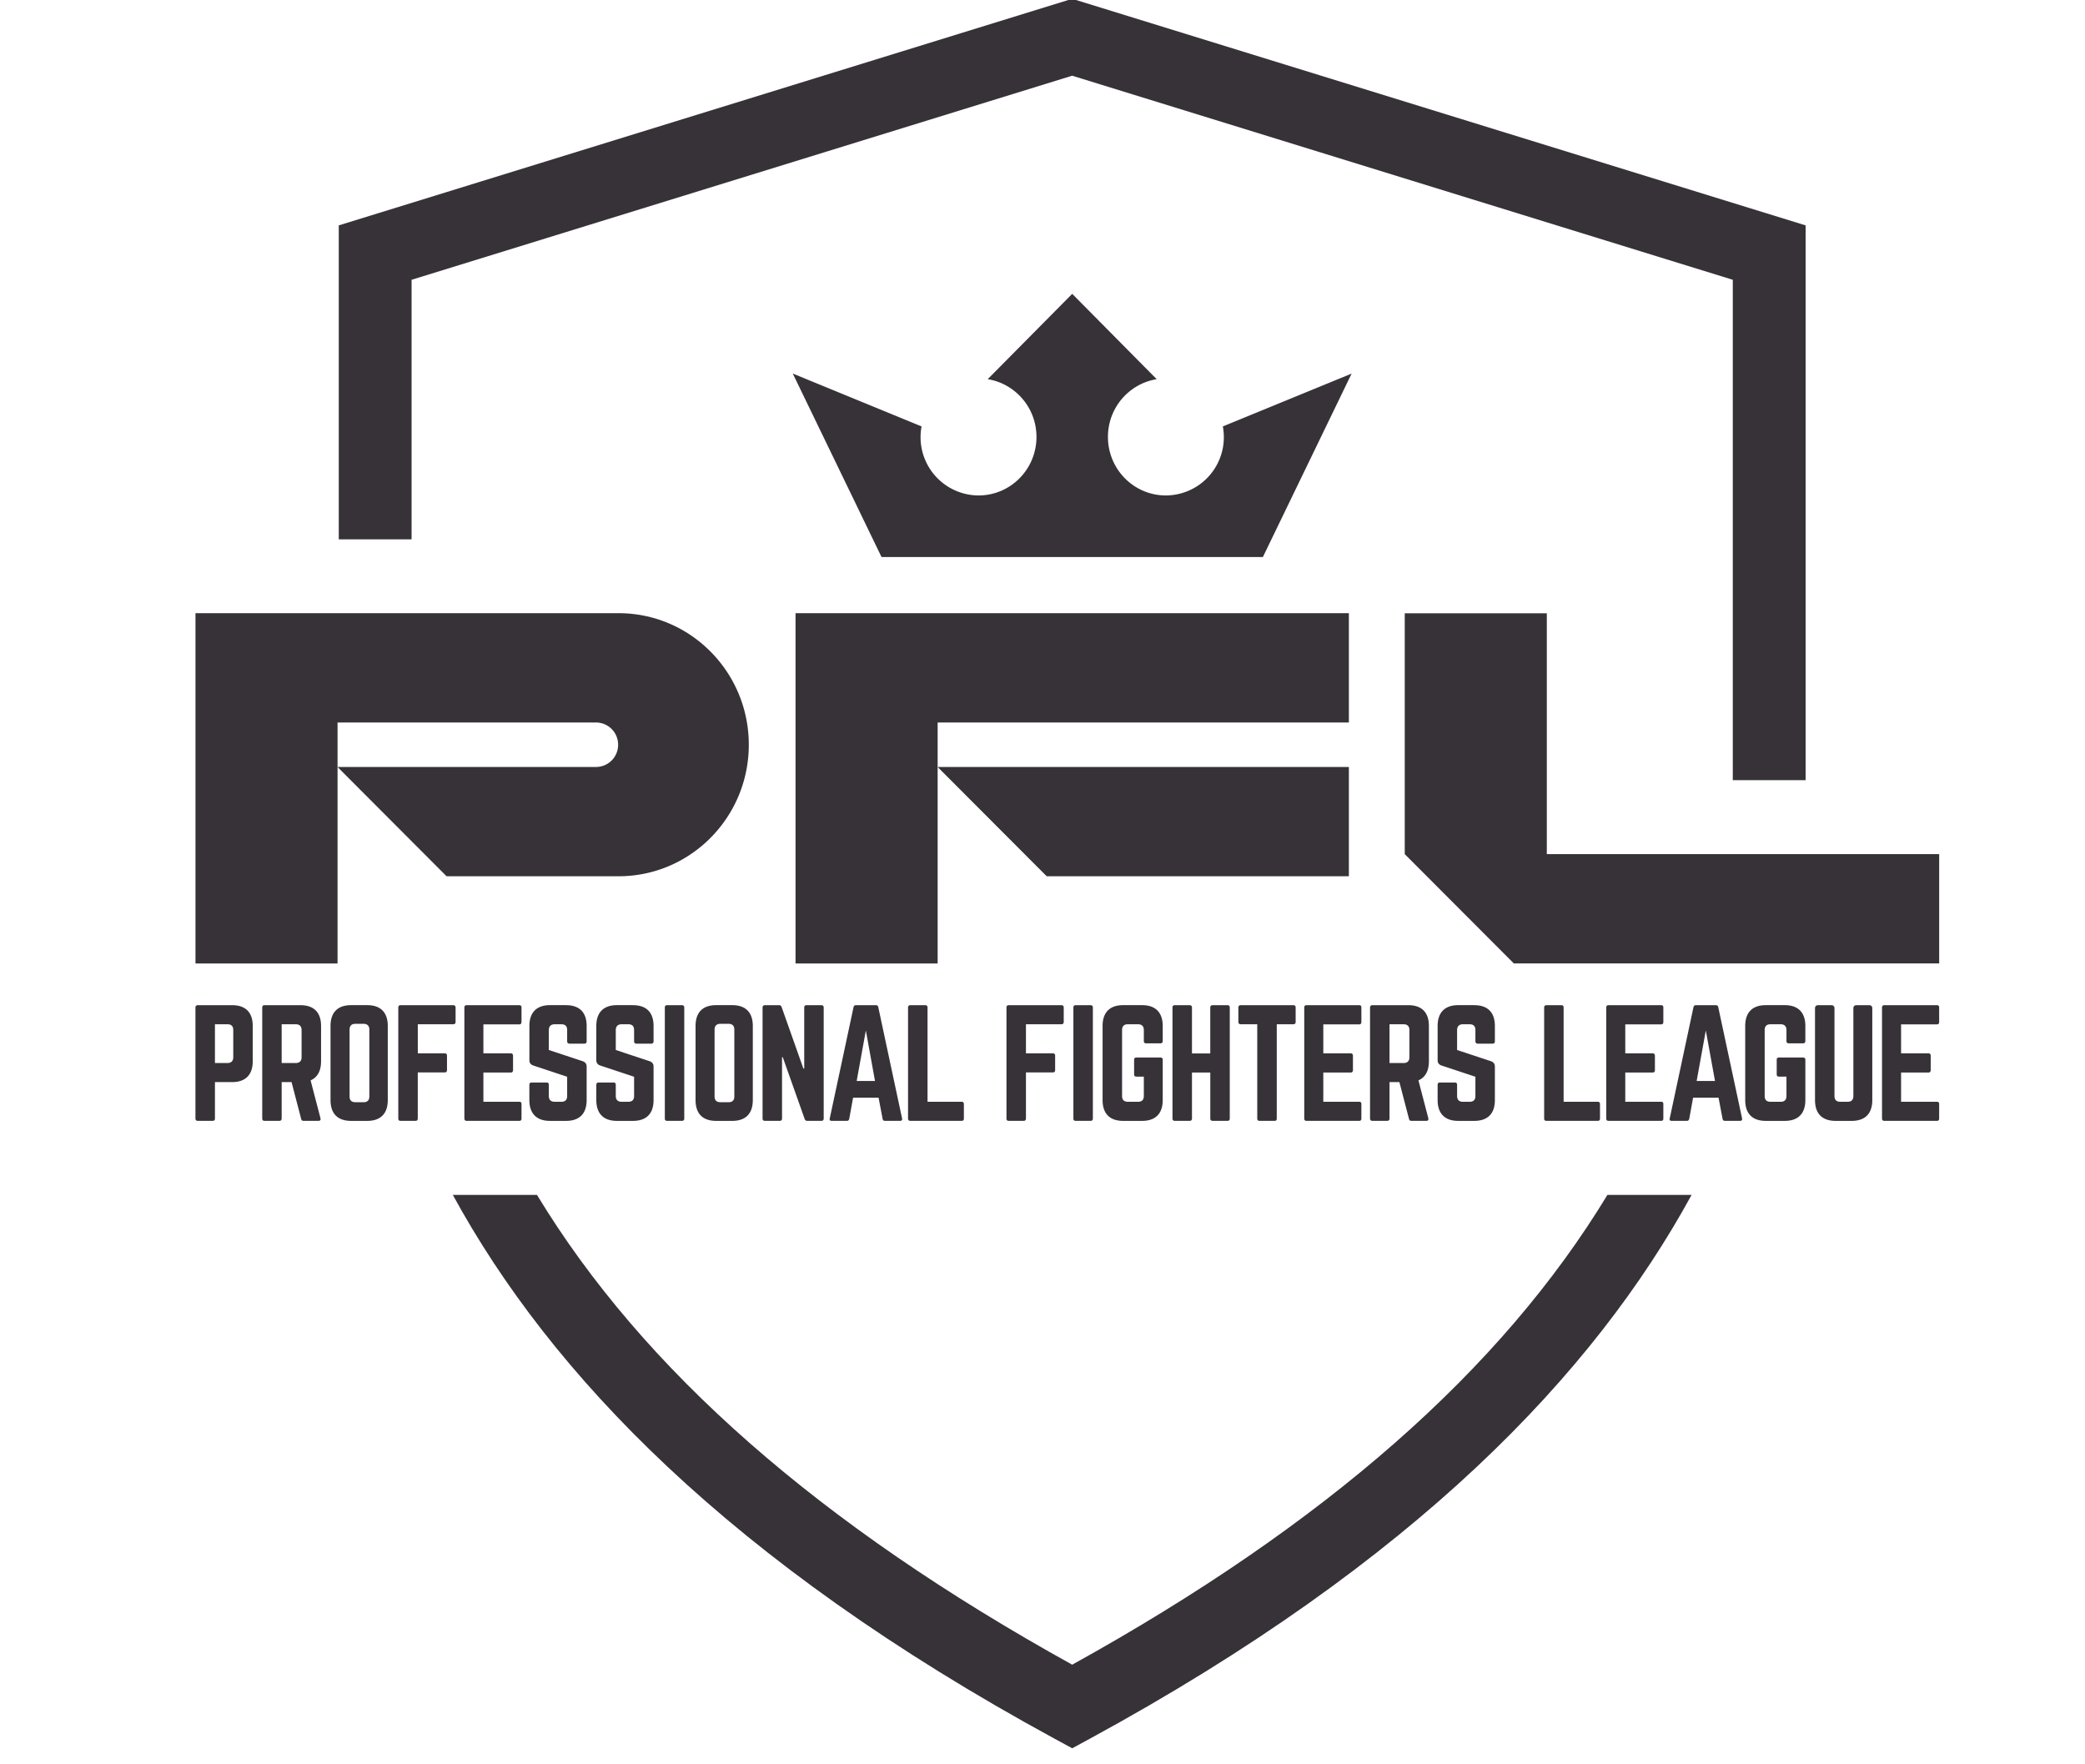 <svg xmlns="http://www.w3.org/2000/svg" width="65" height="55"><g fill="#373238" fill-rule="evenodd"><path d="M7.093 33.138c.12 0 .179-.068.179-.18v-.848c0-.117-.058-.18-.179-.18h-.392v1.208h.392Zm-1-1.731c0-.045.027-.072.072-.072h1.071c.42 0 .643.225.643.649v1.1c0 .419-.223.649-.643.649h-.535v1.136c0 .045-.023.072-.072.072h-.464c-.045 0-.072-.027-.072-.072v-3.462ZM9.223 33.138c.116 0 .179-.063.179-.18v-.848c0-.117-.063-.18-.179-.18h-.442v1.208h.442Zm.786-.054c0 .302-.112.5-.326.595l.308 1.18c.013.055-.013.082-.063.082h-.464c-.045 0-.067-.022-.076-.063l-.299-1.145h-.308v1.136c0 .045-.027.072-.071.072h-.465c-.044 0-.07-.027-.07-.072v-3.462c0-.045.026-.072.07-.072h1.12c.42 0 .644.225.644.649v1.1ZM11.335 34.36c.116 0 .179-.059.179-.18v-2.084c0-.117-.063-.18-.179-.18h-.259c-.116 0-.178.063-.178.18v2.083c0 .122.062.18.178.18h.259Zm-1.031-2.376c0-.424.223-.65.643-.65h.5c.42 0 .642.226.642.65v2.308c0 .424-.223.65-.642.65h-.5c-.42 0-.643-.226-.643-.65v-2.308ZM14.203 31.858c0 .045-.027.072-.072.072h-1.106v.906h.839c.044 0 .071.027.071.072v.45c0 .05-.027.073-.071.073h-.84v1.438c0 .045-.026.072-.071.072h-.464c-.05 0-.072-.027-.072-.072v-3.462c0-.045.023-.072.072-.072h1.642c.045 0 .072.027.072.072v.45M16.257 31.858c0 .045-.018.076-.072.076H15.07v.902h.853c.044 0 .071.027.071.076v.447c0 .05-.027.076-.071.076h-.853v.911h1.116c.054 0 .072.023.072.072v.45c0 .046-.018.073-.072.073h-1.642c-.04 0-.067-.027-.067-.072v-3.462c0-.045.026-.072.067-.072h1.642c.054 0 .072.027.072.072v.45M17.646 31.335c.42 0 .643.225.643.649v.478c0 .045-.023.072-.072.072h-.464c-.045 0-.072-.027-.072-.072v-.352c0-.117-.057-.18-.178-.18h-.214c-.112 0-.179.063-.179.18v.622l1.063.352c.075.031.116.081.116.167v1.041c0 .424-.224.65-.643.65h-.5c-.415 0-.643-.226-.643-.65v-.473c0-.05.027-.073.072-.073h.464c.049 0 .071.023.071.073v.347c0 .121.067.18.179.18h.214c.116 0 .178-.059.178-.18v-.6l-1.057-.351c-.08-.028-.12-.081-.12-.167v-1.064c0-.424.227-.65.642-.65h.5M19.732 31.335c.42 0 .643.225.643.649v.478c0 .045-.022.072-.072.072h-.464c-.044 0-.071-.027-.071-.072v-.352c0-.117-.058-.18-.179-.18h-.214c-.111 0-.178.063-.178.18v.622l1.062.352c.076.031.116.081.116.167v1.041c0 .424-.223.65-.643.65h-.5c-.415 0-.642-.226-.642-.65v-.473c0-.05.026-.073.07-.073h.465c.05 0 .072.023.072.073v.347c0 .121.067.18.178.18h.214c.116 0 .179-.059.179-.18v-.6l-1.058-.351c-.08-.028-.12-.081-.12-.167v-1.064c0-.424.227-.65.642-.65h.5M21.261 31.335c.045 0 .071.027.071.072v3.462c0 .045-.026.072-.07.072h-.465c-.05 0-.071-.027-.071-.072v-3.462c0-.045.022-.072.07-.072h.465M22.715 34.36c.116 0 .178-.059.178-.18v-2.084c0-.117-.062-.18-.178-.18h-.259c-.116 0-.179.063-.179.18v2.083c0 .122.063.18.179.18h.259Zm-1.031-2.376c0-.424.223-.65.642-.65h.5c.42 0 .643.226.643.65v2.308c0 .424-.223.65-.643.65h-.5c-.42 0-.642-.226-.642-.65v-2.308ZM25.608 31.335c.044 0 .071.027.071.072v3.462c0 .045-.027.072-.071.072h-.442c-.04 0-.067-.018-.08-.058l-.683-1.925h-.023v1.91c0 .046-.022.073-.071.073h-.464c-.045 0-.072-.027-.072-.072v-3.462c0-.045.027-.072.072-.072h.442c.04 0 .066.018.08.058l.678 1.916h.027v-1.902c0-.045.023-.072.071-.072h.465M26.993 32.124l-.286 1.573h.571l-.285-1.573Zm.594 2.817c-.04 0-.063-.022-.072-.063l-.125-.658h-.795l-.12.658c-.009.04-.031.063-.072.063h-.477c-.05 0-.071-.027-.058-.077l.741-3.466c.009-.045.036-.063.076-.063h.62c.04 0 .067.018.076.063l.741 3.466c.009.05-.009.077-.062.077h-.473ZM28.916 34.346h1.062c.05 0 .071.027.071.072v.45c0 .05-.022.073-.07.073H28.38c-.045 0-.072-.022-.072-.072v-3.462c0-.045.027-.072.072-.072h.464c.05 0 .072.027.072.072v2.939M33.162 31.858c0 .045-.026.072-.071.072h-1.107v.906h.84c.044 0 .07.027.07.072v.45c0 .05-.026.073-.07.073h-.84v1.438c0 .045-.027.072-.072.072h-.464c-.049 0-.071-.027-.071-.072v-3.462c0-.045.022-.072.071-.072h1.643c.045 0 .071.027.071.072v.45M33.998 31.335c.045 0 .072.027.072.072v3.462c0 .045-.027.072-.072.072h-.464c-.05 0-.071-.027-.071-.072v-3.462c0-.045.022-.072.071-.072h.464M34.373 31.984c0-.424.224-.65.643-.65h.59c.415 0 .642.226.642.65v.469c0 .045-.026.072-.071.072h-.446c-.05 0-.072-.027-.072-.072v-.343c0-.117-.062-.18-.178-.18h-.322c-.12 0-.178.063-.178.18v2.056c0 .121.062.18.178.18h.322c.116 0 .178-.059.178-.18v-.604h-.232c-.05 0-.071-.027-.071-.072v-.451c0-.05.022-.072.071-.072h.75c.045 0 .071.022.071.072v1.253c0 .424-.227.65-.642.65h-.59c-.42 0-.643-.226-.643-.65v-2.308M37.73 31.407c0-.045.028-.072.072-.072h.46c.054 0 .076.027.076.072v3.462c0 .045-.022.072-.076.072h-.46c-.044 0-.071-.027-.071-.072v-1.434h-.571v1.434c0 .045-.027.072-.072.072h-.46c-.053 0-.076-.027-.076-.072v-3.462c0-.045.023-.072.076-.072h.46c.045 0 .072.027.072.072v1.433h.57v-1.433M40.32 31.335c.05 0 .072.027.072.072v.45c0 .046-.023.073-.072.073h-.517v2.939c0 .05-.023.072-.072.072h-.464c-.045 0-.072-.022-.072-.072v-2.94h-.517c-.045 0-.072-.026-.072-.071v-.451c0-.045.027-.072.072-.072h1.642M42.441 31.858c0 .045-.018.076-.071.076h-1.116v.902h.852c.045 0 .072.027.072.076v.447c0 .05-.027.076-.072.076h-.852v.911h1.116c.053 0 .071.023.071.072v.45c0 .046-.018.073-.071.073h-1.643c-.04 0-.067-.027-.067-.072v-3.462c0-.045.027-.072.067-.072h1.643c.053 0 .071.027.071.072v.45M43.76 33.138c.116 0 .178-.063.178-.18v-.848c0-.117-.062-.18-.178-.18h-.442v1.208h.442Zm.786-.054c0 .302-.112.5-.326.595l.308 1.18c.013.055-.014.082-.063.082h-.464c-.045 0-.067-.022-.076-.063l-.299-1.145h-.308v1.136c0 .045-.027.072-.071.072h-.464c-.045 0-.072-.027-.072-.072v-3.462c0-.045.027-.072.072-.072h1.12c.42 0 .643.225.643.649v1.1ZM45.96 31.335c.42 0 .643.225.643.649v.478c0 .045-.022.072-.071.072h-.464c-.045 0-.072-.027-.072-.072v-.352c0-.117-.058-.18-.178-.18h-.215c-.111 0-.178.063-.178.18v.622l1.062.352c.076.031.116.081.116.167v1.041c0 .424-.223.65-.643.65h-.5c-.415 0-.642-.226-.642-.65v-.473c0-.05.026-.073.071-.073h.464c.05 0 .072.023.072.073v.347c0 .121.067.18.178.18h.215c.116 0 .178-.059.178-.18v-.6l-1.058-.351c-.08-.028-.12-.081-.12-.167v-1.064c0-.424.227-.65.643-.65h.5M48.746 34.346h1.062c.05 0 .072.027.072.072v.45c0 .05-.023.073-.072.073H48.21c-.044 0-.071-.022-.071-.072v-3.462c0-.045.027-.072.071-.072h.464c.05 0 .072.027.072.072v2.939M51.855 31.858c0 .045-.017.076-.071.076h-1.116v.902h.853c.044 0 .071.027.071.076v.447c0 .05-.027.076-.071.076h-.853v.911h1.116c.054 0 .071.023.071.072v.45c0 .046-.017.073-.071.073h-1.643c-.04 0-.066-.027-.066-.072v-3.462c0-.045.026-.072.066-.072h1.643c.054 0 .071.027.071.072v.45M53.179 32.124l-.286 1.573h.572l-.286-1.573Zm.594 2.817c-.04 0-.063-.022-.072-.063l-.125-.658h-.794l-.12.658c-.01.04-.032.063-.072.063h-.478c-.049 0-.071-.027-.058-.077l.74-3.466c.01-.045.037-.063.077-.063h.62c.04 0 .067.018.076.063l.742 3.466c.008.05-.01.077-.063.077h-.473ZM54.407 31.984c0-.424.224-.65.643-.65h.59c.415 0 .642.226.642.65v.469c0 .045-.027.072-.071.072h-.446c-.05 0-.072-.027-.072-.072v-.343c0-.117-.062-.18-.179-.18h-.321c-.12 0-.179.063-.179.18v2.056c0 .121.063.18.179.18h.321c.117 0 .179-.059.179-.18v-.604h-.232c-.05 0-.072-.027-.072-.072v-.451c0-.05.023-.072.072-.072h.75c.044 0 .071.022.071.072v1.253c0 .424-.227.65-.643.65h-.589c-.42 0-.643-.226-.643-.65v-2.308M58.28 31.335c.048 0 .089.04.089.09v2.867c0 .424-.224.65-.643.65h-.5c-.42 0-.643-.226-.643-.65v-2.867c0-.05.04-.09.09-.09h.428c.049 0 .089.04.089.09v2.74c0 .122.063.181.179.181h.232c.116 0 .178-.059.178-.18v-2.741c0-.05.04-.09.09-.09h.41M60.453 31.858c0 .045-.018.076-.071.076h-1.116v.902h.852c.045 0 .072.027.072.076v.447c0 .05-.027.076-.072.076h-.852v.911h1.116c.053 0 .071.023.071.072v.45c0 .046-.018.073-.071.073h-1.643c-.04 0-.067-.027-.067-.072v-3.462c0-.045.027-.072.067-.072h1.643c.053 0 .071.027.071.072v.45M10.523 23.91l3.399 3.406h5.362c2.242 0 4.06-1.836 4.06-4.1 0-2.265-1.818-4.101-4.06-4.101H6.094v10.92h4.429v-7.512h8.061a.69.69 0 0 1 .686.693.69.69 0 0 1-.686.693h-8.062M29.23 22.523h12.821v-3.408h-17.25v10.92h4.43v-7.512"/><path d="m29.23 23.909 3.4 3.406h9.421V23.91h-12.82M43.793 26.626l3.4 3.407h13.261v-3.407H48.222v-7.508h-4.429v7.508"/><path d="M56.29 7.026 33.425-.037 10.561 7.026v9.787h2.27V8.722L33.425 2.36 54.02 8.722V24.32h2.27V7.026M50.111 37.25c-3.316 5.466-8.806 10.282-16.685 14.644-7.879-4.362-13.37-9.178-16.685-14.644h-2.624c3.032 5.552 8.595 11.426 18.771 16.958l.538.292.538-.292C44.14 48.676 49.703 42.802 52.735 37.25h-2.624"/><path d="m27.482 17.365-2.767-5.72 4.015 1.648a1.816 1.816 0 0 0 1.776 2.152c.998 0 1.806-.817 1.806-1.825 0-.909-.659-1.66-1.52-1.8l2.634-2.66 2.634 2.66c-.861.14-1.52.891-1.52 1.8 0 1.008.809 1.825 1.806 1.825a1.816 1.816 0 0 0 1.776-2.152l4.015-1.647-2.767 5.719H27.482"/></g></svg>